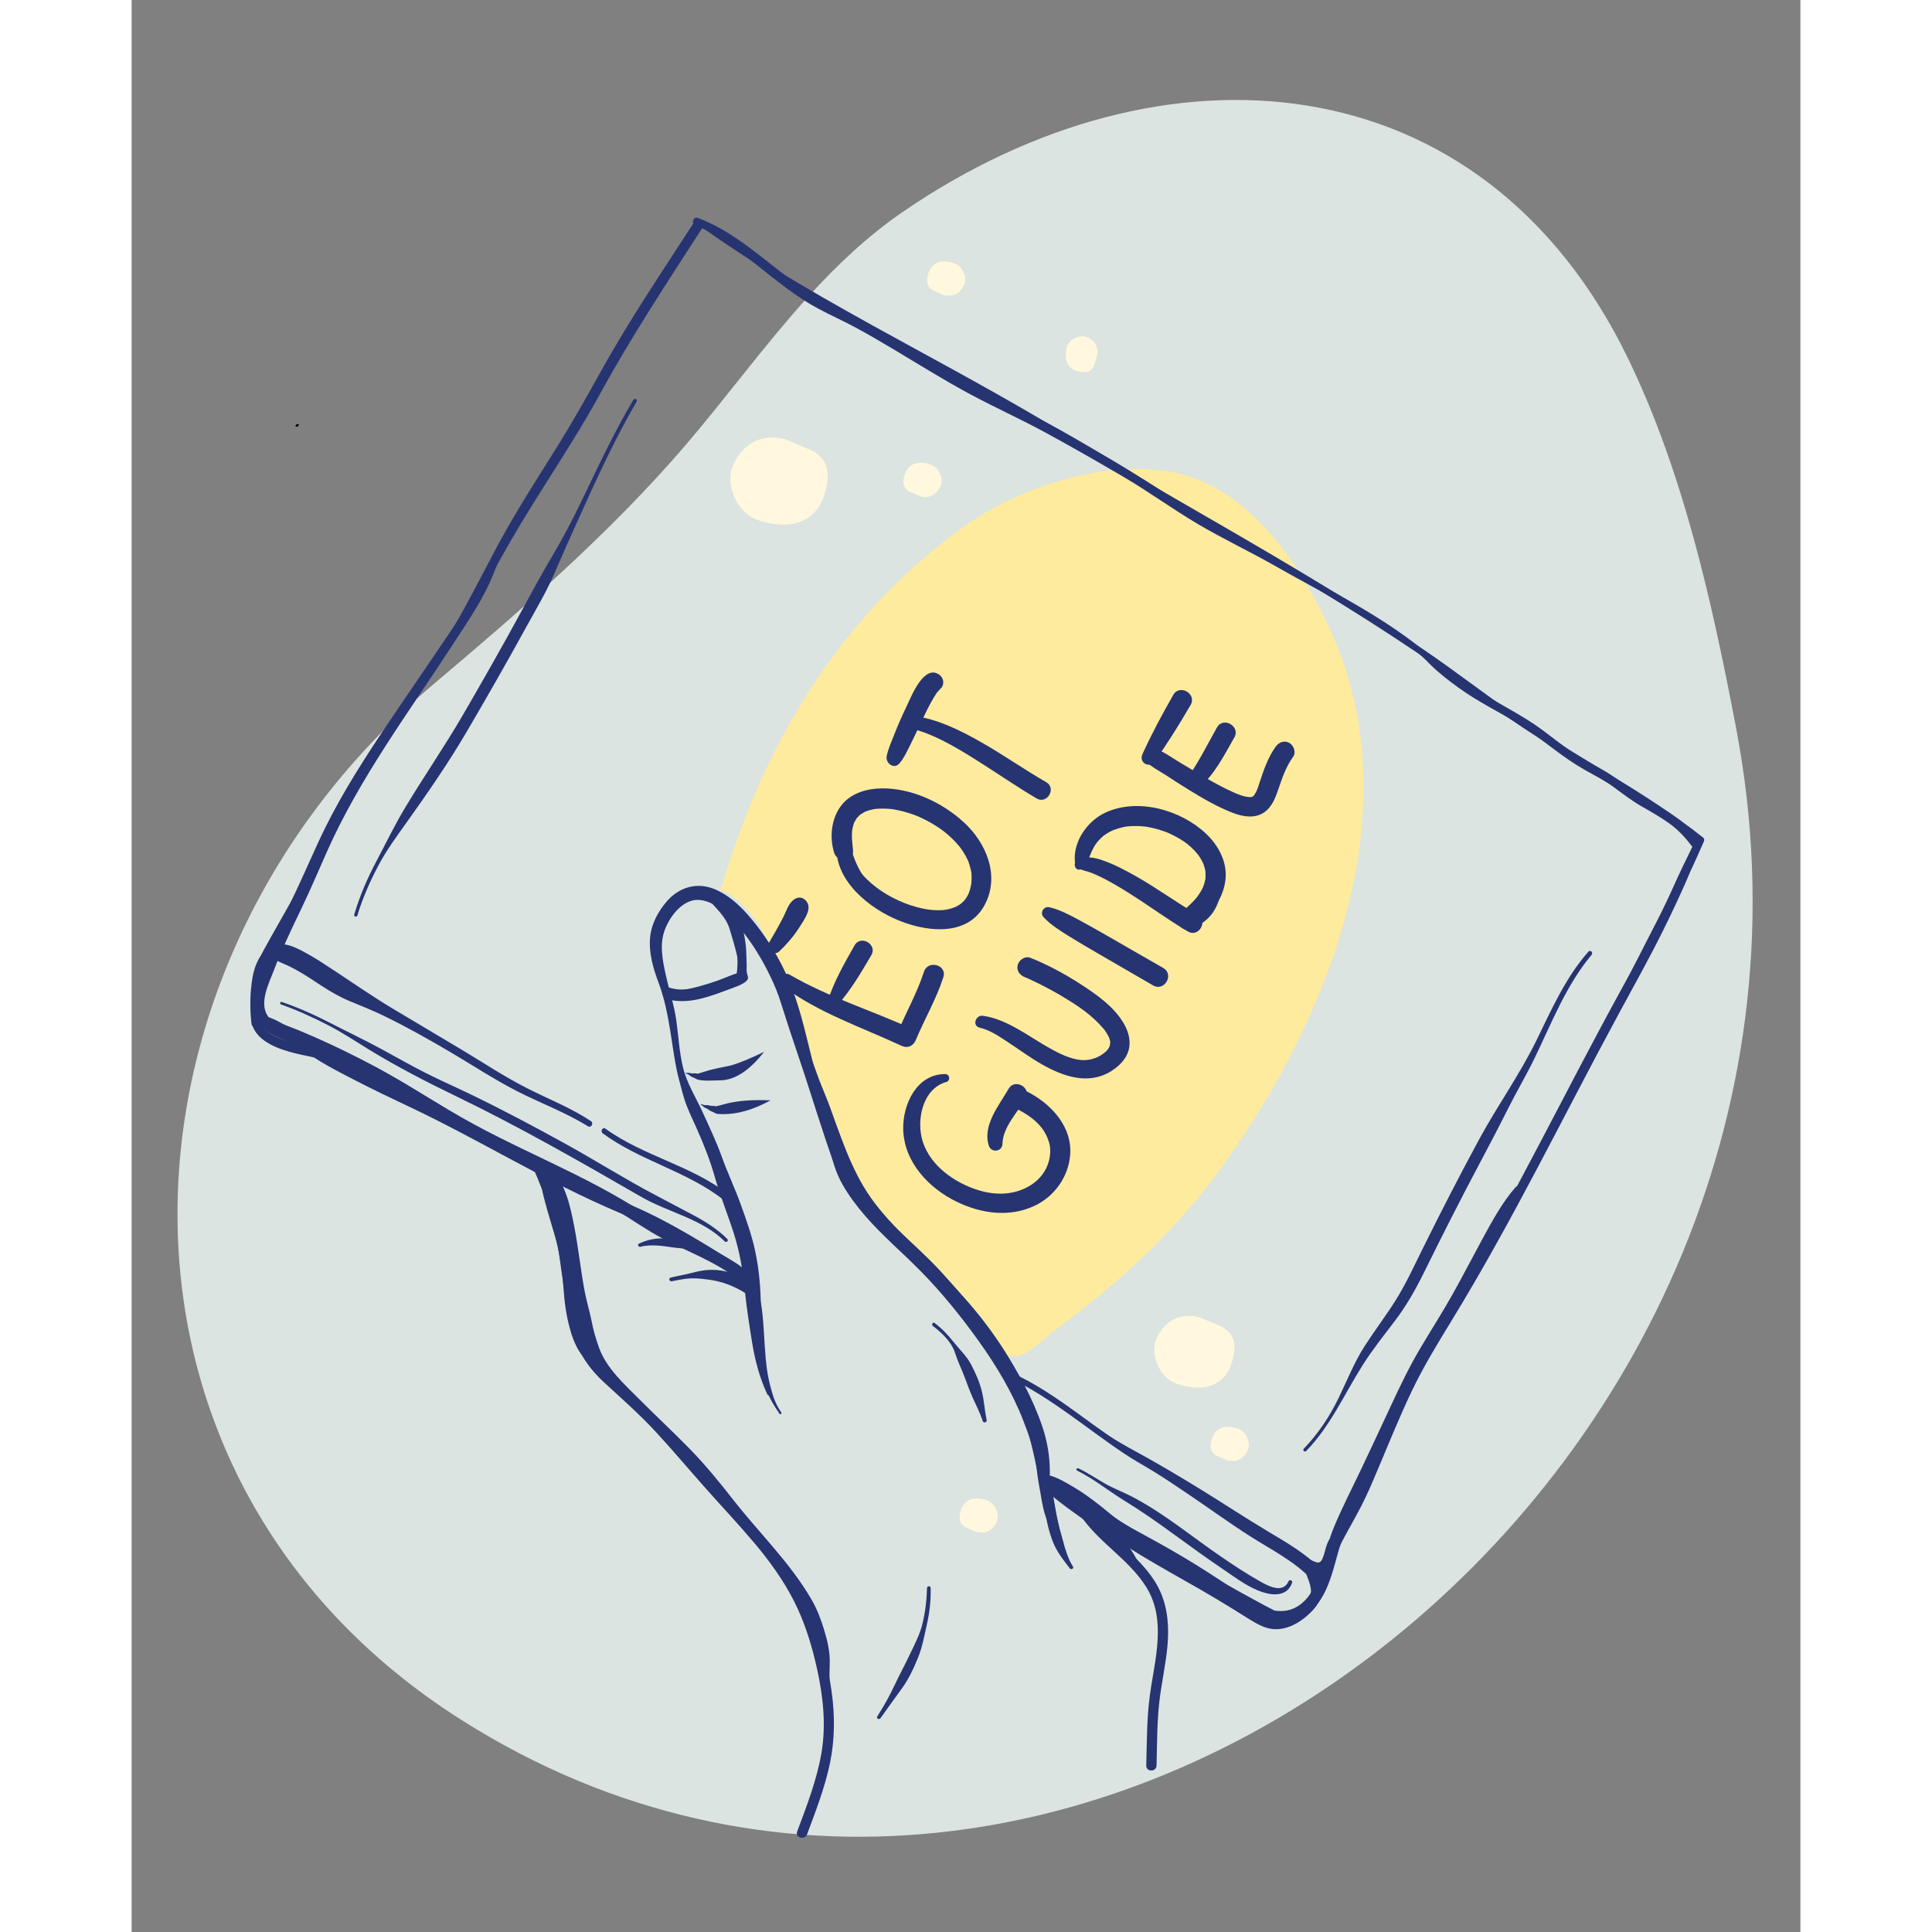 <?xml version="1.0" encoding="UTF-8"?>
<svg xmlns="http://www.w3.org/2000/svg" width="300px" height="300px" viewBox="0 0 1475.73 1708.51">
  <rect x="0" y="0" width="1475.73" height="1708.51" fill="#808080" stroke="none"/>
  <defs>
    <style>
      .cls-1 {
        fill: #ffeb9e;
      }

      .cls-2 {
        fill: #dbe4e0;
      }

      .cls-3 {
        fill: #263472;
      }

      .cls-4 {
        fill: #fff8df;
      }
    </style>
  </defs>
  <path class="cls-2" d="M597.62,263.15c-37.89,41.83-71.35,88.05-108.15,130.94-66,76.91-144.65,145.28-222.04,210.56-297.95,251.33-315.11,701.41,24.44,916.48,537.46,340.42,1253.43-215.93,1126.92-877.81-21.07-110.23-46.27-224.74-95.42-326.22C1194.75,51.56,911.44,29.71,681.96,187.39c-31.66,21.75-58.99,47.78-84.34,75.76Z"/>
  <path class="cls-1" d="M519.97,790.91c37.22-132.54,108.17-248.33,216.59-325.6,51.93-37.01,136.26-63.44,197.8-44.21,58.72,18.34,100.73,80.46,126.35,137.43,71.15,158.2-1.73,339.21-91.81,466.82-43.69,61.88-93.72,107.62-152.46,151.06-8.55,6.33-22.36,21.16-33.08,22.6-18.42,2.49-12.91-2.68-22.85-19.72-14.8-25.36-34.24-41.42-56.39-59.2-53.08-42.64-81.16-107.92-106.14-173.46-21.17-55.54-22.19-133.17-78.14-160.97"/>
  <path class="cls-4" d="M944.09,1164.81c-23.06-5.61-34.03,9.99-38.09,19.85-5.51,13.4,3.31,33.63,17.51,38.74,19.18,6.9,44.88,6.86,50.98-24.45,2.21-11.33.07-20.35-11.08-26.04"/>
  <path class="cls-4" d="M577.73,388.35c-27.99-6.81-41.31,12.13-46.23,24.1-6.68,16.26,4.01,40.82,21.26,47.02,23.29,8.38,54.48,8.32,61.87-29.67,2.68-13.75.08-24.7-13.45-31.61"/>
  <path class="cls-4" d="M854.02,313.58c1.25-10.58-6.3-14.62-10.91-15.89-6.27-1.73-14.81,3.3-16.31,9.91-2.03,8.92-.62,20.37,13.66,21.39,5.17.37,9.07-1.08,11-6.35"/>
  <path class="cls-4" d="M746.81,1354.75c10.91,2.89,16.27-4.42,18.3-9.07,2.75-6.32-1.25-16.02-7.95-18.59-9.05-3.47-21.27-3.69-24.47,11.13-1.16,5.37-.23,9.67,5.02,12.49"/>
  <path class="cls-4" d="M697.09,438.83c10.91,2.89,16.27-4.42,18.3-9.07,2.75-6.32-1.25-16.02-7.95-18.59-9.05-3.47-21.27-3.69-24.47,11.13-1.16,5.37-.23,9.67,5.02,12.49"/>
  <path class="cls-4" d="M968.77,1291.38c10.91,2.89,16.27-4.42,18.3-9.07,2.75-6.32-1.25-16.02-7.95-18.59-9.05-3.47-21.27-3.69-24.47,11.13-1.16,5.37-.23,9.67,5.02,12.49"/>
  <path class="cls-4" d="M717.98,260.85c10.91,2.89,16.27-4.42,18.3-9.07,2.75-6.32-1.25-16.02-7.95-18.59-9.05-3.47-21.27-3.69-24.47,11.13-1.16,5.37-.23,9.67,5.02,12.49"/>
  <path d="M146,377.39c1.57,0,2.83-2.41.8-2.41-1.57,0-2.83,2.41-.8,2.41h0Z"/>
  <path class="cls-3" d="M363.34,1053.88c4.93,21.1,12.31,41.51,17.52,62.54,5.17,20.88,4.41,42.71,9.82,63.52,4.4,16.9,14.59,31.03,27.31,42.73,15.54,14.29,31.27,28.1,45.62,43.64,15.23,16.5,29.67,33.71,44.59,50.48,14.21,15.99,28.9,31.56,42.67,47.93,13.24,15.74,25.37,32.49,34.74,50.85,9.7,19.01,15.97,39.56,20.56,60.34,5.33,24.15,8.06,49.18,3.96,73.74-4.03,24.17-13.05,47.16-21.57,70.02-2.05,5.49,6.74,7.87,8.77,2.42,7.67-20.57,15.7-41.19,20.2-62.74,4.39-21.01,4.47-42.22,1.5-63.43-5.89-42.13-20.3-82.42-45.41-116.92-12.59-17.29-26.94-33.2-41.29-49.03-14.88-16.42-29.46-33.09-44.07-49.76s-29.07-32.37-45.06-47.19c-14.03-13-29.86-24.54-38.7-41.98-10.52-20.75-8.72-45.54-12.85-67.92-4.5-24.35-13.9-47.58-19.52-71.67-1.33-5.7-10.11-3.29-8.77,2.42h0Z"/>
  <path class="cls-3" d="M837.5,1337.72c16.02,25.59,44.17,40.48,59.97,66.09,17.96,29.12,7.23,64.04,2.99,95.39-2.79,20.59-2.6,41.37-3.19,62.1-.17,5.86,8.93,5.85,9.1,0,.53-18.81.34-37.69,2.47-56.41,1.88-16.55,5.68-32.83,7.18-49.43,1.47-16.22.41-32.72-6.25-47.78-6.31-14.27-17.39-25.82-28.64-36.34-12.77-11.94-26.41-23.24-35.78-38.21-3.1-4.95-10.98-.39-7.86,4.59h0Z"/>
  <path class="cls-3" d="M480.52,794.24c-.47.89-1,1.66-1.8,2.27s-1.48.9-2.34,1.16c-1.69.52-2.6,2.32-1.91,3.97s2.66,2.35,4.18,1.41c2.56-1.58,4.32-3.93,5.55-6.66.47-1.05.3-2.29-.77-2.92-.97-.57-2.37-.25-2.92.77h0Z"/>
  <path class="cls-3" d="M565.71,1231.38c-5.32-13.21-7.85-27.02-8.99-41.18-1.13-14.05-.04-27.99-.44-42.01-.41-14.1-1.99-28.4-4.93-42.19-2.97-13.91-7.86-27.41-12.64-40.78-5.08-14.19-11.6-27.81-16.69-41.96-4.89-13.59-11.07-26.66-17.08-39.78-6.03-13.16-14.1-25.75-17.44-39.94s-3.88-27.51-5.85-41.33c-1.96-13.77-6.37-26.74-9.32-40.27-2.85-13.04-5.65-26.6-.86-39.56,4.74-12.81,16.85-28.21,31.35-26.48s26.26,14.37,35,24.76c10.91,12.97,19.79,27.82,27.14,43.05,3.51,7.27,6.55,14.68,8.97,22.38,5.03,16.04,10.3,31.97,15.71,47.88,11.26,33.15,21.05,66.77,33.1,99.65,1.55,4.23,8.3,2.51,6.86-1.89-10.08-30.74-19.58-61.82-27.45-93.21-6.2-24.74-11.57-50.18-21.8-73.66-7.14-16.39-16.46-32.01-27.38-46.16-10.3-13.35-22.82-26.88-38.97-32.97-15.14-5.71-30.51-.6-40.84,11.5-7.63,8.94-13.45,19.64-14.63,31.46-1.37,13.75,2.65,27.52,7.43,40.25,5.19,13.85,7.89,27.66,10.3,42.2,2.47,14.86,4.08,29.88,8.05,44.46,1.85,6.81,3.42,13.8,5.88,20.42,2.67,7.2,6.05,14.15,9.18,21.15,6.32,14.14,12,28.31,16.22,43.22,4.79,16.95,11.51,33.33,16.87,50.1,5.11,16,7.93,32.18,9.61,48.88,1.63,16.19,4.1,32.35,6.74,48.42,2.55,15.53,6.62,30.83,13.28,45.13.94,2.02,4.48.57,3.64-1.53h0Z"/>
  <path class="cls-3" d="M617.18,1014.18c2.45,11.92,5.42,22.64,11.49,33.3,5.7,10.02,12.61,19.19,20.16,27.89,15.33,17.67,33.38,32.81,49.71,49.51,18.57,18.97,35.54,40.02,50.95,61.62,15.45,21.65,29.32,44.81,38.99,69.65,5.46,14.01,10.52,28.06,11.96,43.09.73,7.63,2.21,15.09,3.52,22.65s2.41,14.58,5.29,21.53c1.14,2.74,5.59,1.71,4.58-1.26-2.12-6.26-3.25-12.9-3.29-19.52-.05-7.3,1.5-14.44,1.45-21.72-.08-13.42-2.23-26.31-6.51-39.03-8.53-25.34-21.59-49.16-36.65-71.17-15.52-22.69-33.15-44.12-51.58-64.5-15.61-17.25-33.51-32.22-49.96-48.63-9.22-9.2-18.24-18.76-26.09-29.18-7.84-10.41-15.91-22.93-19.91-35.36-.85-2.62-4.67-1.55-4.11,1.13h0Z"/>
  <path class="cls-3" d="M478.16,881.16c11.26,3.8,21.72,2.55,33.07-.66,5.74-1.63,11.39-3.59,16.99-5.66,5.3-1.96,11.51-3.63,15.7-7.59,1.43-1.36,1.43-3.38.65-5.04-1.21-2.6-.69-6.84-.87-9.66-.26-4.23-.71-8.44-1.31-12.63-1.24-8.73-2.69-18.04-5.78-26.32-5.36-14.38-17.09-29.49-34.37-25.09-3.68.94-3.03,7.33.92,6.81,6.78-.89,12.53.13,17.56,5.07,5.37,5.27,8.32,12.43,10.94,19.34,2.88,7.61,4.6,15.35,5.54,23.43.42,3.56.71,7.13.88,10.71.11,2.48.63,6.12-.7,8.35l3.59-2.06c-5.13-.16-10.15,2.38-14.84,4.16-5.32,2.01-10.69,3.94-16.14,5.58-9.59,2.89-20.99,6.27-31.09,5.8-3.26-.15-3.6,4.5-.74,5.46h0Z"/>
  <path class="cls-3" d="M530.22,810.07c5.02,7.26,5.06,17.59,5.23,26.05s.99,18.5-.74,27.08c1.13-1.13,2.26-2.26,3.39-3.39-19.93,6.08-40.51,20.06-62.15,13.69-6.4-1.88-9.14,8.1-2.75,9.97,11.54,3.38,23.61,1.72,34.95-1.62,11.45-3.38,22.89-8.09,33.69-13.16,1.39-.66,2.56-2.65,2.41-4.19-1.05-10.19.05-20.44-1.41-30.67-1.23-8.61-2.89-19.86-9.85-25.89-1.42-1.23-3.99.39-2.77,2.14h0Z"/>
  <path class="cls-3" d="M449.86,1102.59c8.98-2.55,20.33-.72,29.41.61,4.8.7,10.12.58,14.71,2.21,4.84,1.72,9.56,4.52,13.3,8.03,1.43,1.35,3.59-.8,2.17-2.17-3.79-3.63-8.26-6.2-13.03-8.31-5.31-2.35-10.18-5.47-15.94-6.65-11.13-2.28-21.58-1.4-31.79,3.45-1.6.76-.47,3.3,1.19,2.83h0Z"/>
  <path class="cls-3" d="M542.72,862.66c2.25-6.89.95-14.73-.29-21.7-1.3-7.31-2.84-14.79-4.89-21.93-3.66-12.77-12.63-23.37-23.98-30.16-2.76-1.65-6.91,1.87-4.72,4.72,7.44,9.71,16.58,16.28,20.2,28.57,3.79,12.86,8.11,26.44,8.96,39.86.17,2.7,3.87,3.28,4.73.64h0Z"/>
  <path class="cls-3" d="M703.4,1404.29c-.26,10.55-1.52,21.1-3.98,31.37s-7.4,19.26-11.7,28.37c-4.13,8.76-8.81,17.22-12.9,25.99-4.5,9.63-9.63,18.85-15.4,27.79-1.15,1.78,1.62,3.33,2.81,1.64,6.34-9.05,12.95-17.9,19.35-26.9,5.93-8.34,10.21-17.53,14.01-27.01,3.86-9.64,5.54-19.57,7.81-29.65,2.35-10.42,3.45-20.92,3.21-31.6-.05-2.05-3.14-2.05-3.19,0h0Z"/>
  <path class="cls-3" d="M111.92,905.49c-.3-11.18.57-22.69,2.17-33.74.83-5.7,1.73-11.83,4.12-17.12,1.61-3.58,2.99-5.41,6.68-4.67,3.1.62,6.41-3.48,3.43-5.89-12.78-10.37-19.69,10.53-21.3,19.66-2.38,13.6-2.64,28.07-.96,41.78.44,3.63,5.97,3.88,5.87,0h0Z"/>
  <path class="cls-3" d="M114.99,850.88c13.76-19.45,24.82-41.03,36.15-61.96,11.26-20.79,22.18-41.76,33.32-62.62,22.56-42.22,46.01-84.1,74.53-122.64,14.66-19.82,28.11-40.07,40.43-61.44,12.21-21.18,23.61-42.82,35.85-63.99,25.42-43.96,54.74-85.58,79.11-130.16,27.74-50.73,59.46-98.75,90.81-147.28,3.11-4.81-4.57-9.27-7.66-4.48-27.86,43.12-56.72,85.68-81.71,130.58-12.58,22.59-25.15,45.05-38.8,67.02-13.23,21.29-26.85,42.33-39.53,63.95-24.87,42.4-44.55,87.96-72.7,128.39-13.73,19.72-27.78,39-40.35,59.51-12.53,20.45-24.35,41.31-35.77,62.4-12.68,23.42-24.96,47.06-37.5,70.55-12.65,23.7-26.62,46.7-39.15,70.43-1.05,1.98,1.7,3.53,2.97,1.74h0Z"/>
  <path class="cls-3" d="M500.24,198.01c55.01,39.95,115.04,72.83,174.39,105.78,29.63,16.45,59.35,32.73,88.79,49.52,29.78,16.98,59,34.89,88.48,52.38,58.73,34.83,118.28,68.26,176.87,103.31,58.59,35.05,116.25,71.81,170.86,112.85,52.61,39.55,111.9,68.82,165.35,107.11,7.05,5.05,13.98,10.27,20.76,15.68,2.78,2.22,6.76-1.71,3.95-3.95-51.66-41.13-111.15-70.47-165.4-107.81-28.08-19.32-54.95-40.31-83.21-59.4-28.13-19-56.82-37.17-85.81-54.83-58.55-35.67-118.31-69.29-177.48-103.92-29.62-17.33-58.8-35.4-88.51-52.58-29.61-17.12-59.6-33.58-89.62-49.97-59.69-32.59-119.4-65.33-176.1-102.98-7.18-4.77-14.38-9.5-21.53-14.31-1.94-1.31-3.65,1.77-1.81,3.1h0Z"/>
  <path class="cls-3" d="M1043.69,1398.07c7.3-.31,13.05-3.65,16.31-10.27,1.47-2.99,2.46-6.16,3.51-9.31,1.65-4.95,3.95-9.56,6.34-14.19,5.58-10.79,11.76-21.25,17.35-32.04,5.47-10.56,10.07-21.52,14.69-32.47,9.72-23.04,19.08-46.24,29.81-68.84,10.66-22.46,23.5-43.33,36.44-64.5,53.33-87.22,97.94-179.32,146.55-269.17,13.45-24.86,27.28-49.48,39.82-74.82,6.47-13.08,12.7-26.28,18.66-39.59,5.73-12.8,10.12-26.11,14.88-39.29.95-2.63-3.42-4.53-4.57-1.93-5.02,11.34-10.87,22.26-15.97,33.56-5.21,11.56-10.48,23.08-16.01,34.49-10.99,22.68-22.91,44.82-35.03,66.9-23.88,43.5-46.62,87.62-69.7,131.55-23.41,44.56-47.16,88.97-72.76,132.32-12.57,21.27-26.45,41.83-38.13,63.61-11.17,20.84-20.65,42.52-29.81,64.3-5.35,12.71-10.57,25.48-15.99,38.16-5.3,12.4-11.45,24.22-17.76,36.12-5.42,10.21-11.62,20.73-14.63,31.97-2.42,9.04-3.74,18.22-14.42,20.34-1.75.35-1.36,3.19.42,3.11h0Z"/>
  <path class="cls-3" d="M824.13,1364.7c-5.77-18.54-8.96-37.6-12.34-56.68-3.13-17.71-5.5-35.43-10.94-52.63-9.94-31.38-26.91-60.51-46.9-86.53-22.61-29.44-49.92-54.65-75.85-81.07-11.71-11.93-22.44-24.34-30.98-38.78-7.87-13.31-13.89-27.54-19.33-41.98-3.29-8.73-6.49-17.51-9.59-26.3-3.32-9.4-7.42-18.38-10.9-27.71-6.87-18.4-12.27-37.07-22.42-54.07-1.58-2.64-5.27-.33-4.05,2.37,7.23,15.9,13.14,32.79,18.07,49.54,2.57,8.75,3.8,17.87,6.62,26.51,2.53,7.76,5.44,15.42,8.24,23.09,10.79,29.59,23.18,57.94,44.15,81.88,24.02,27.42,52.04,51.08,75.77,78.83,21.96,25.68,41.41,55.25,53.24,87.04,6.63,17.83,10.65,36.41,14.49,55,4.42,21.4,10.26,42.38,18.33,62.71,1.06,2.66,5.29,1.66,4.4-1.21h0Z"/>
  <path class="cls-3" d="M108.6,903.2c7.04,4.11,14.59,6.98,22.05,10.23,7.66,3.34,15.28,6.78,22.9,10.21,15.31,6.88,30.44,14.19,45.34,21.92,15.19,7.89,30.14,16.23,44.82,25.02,14.07,8.43,27.69,17.58,41.91,25.76,28.85,16.59,59.14,30.43,89,45.06,14.65,7.18,29.21,14.54,43.45,22.51,14.09,7.89,27.26,17.06,41.04,25.42,27.21,16.5,59.92,25.63,83.57,47.6,5.05,4.69,12.65-2.88,7.58-7.58-21.21-19.63-49.2-29.41-74.37-42.69-13.69-7.22-26.18-16.33-39.46-24.24-14.52-8.65-29.48-16.52-44.6-24.06-29.77-14.85-60.17-28.44-89.43-44.31-29.6-16.06-57.42-35.09-87.18-50.92-17.02-9.05-34.34-17.57-51.96-25.39-8.6-3.82-17.25-7.44-26.05-10.76s-17.42-6.82-26.65-8.44c-2.71-.48-4.61,3.11-1.96,4.66h0Z"/>
  <path class="cls-3" d="M811.91,1311.03c51.06,38.12,104.52,72.06,160.04,103.28,7.06,3.97,14.14,7.9,21.23,11.79,6.92,3.8,14.05,8.69,21.59,11.1,4.08,1.3,7.95-4.67,4.37-7.51-5.43-4.32-12.13-7.19-18.22-10.49-6.15-3.33-12.29-6.68-18.41-10.06-13.04-7.21-26.02-14.54-38.91-22.01-27.02-15.65-53.55-32.11-80.25-48.3-16.67-10.11-33.19-20.48-49.59-31-2.04-1.31-3.72,1.8-1.86,3.19h0Z"/>
  <path class="cls-3" d="M350.85,1024.93c11.94,21.9,18.84,45.85,24.23,70.13,2.5,11.24,5.03,22.33,5.99,33.83,1.06,12.71,1.7,25.05,4.43,37.54,2.6,11.9,6.42,25.6,15.11,34.61,2.23,2.31,6.6-.84,4.56-3.52-7.48-9.86-10.4-20.69-11.24-32.94s-.97-25.63-2.16-38.43c-1.07-11.53-3.63-22.72-6.13-34-2.78-12.56-5.88-25.09-10.21-37.22-4.33-12.1-11.17-25.13-22.09-32.5-1.59-1.07-3.33.99-2.5,2.5h0Z"/>
  <g>
    <path class="cls-3" d="M559.33,930.1c-8.83,4.51-21.59,9.77-26.85,11.34-4.1,1.45-13.18,2.73-18.94,4.29-4.33,1.01-8.56,2.59-12.85,3.78-1.7-.37-3.41-.49-5.07-.21-2.08-.43-4.19-1.01-6.17-.14,1.35.3,2.71.8,3.98,1.77,2.59,2.23,4.38,1.97,6.76,3.71,6.51,1.58,13.11.77,19.58.75,15.37.1,28.7-11.32,39.58-25.29Z"/>
    <path class="cls-3" d="M565.01,973.04c-11.53-.44-23.06-.26-34.32,1.88-4.69.8-9.26,2.46-13.91,3.42-1.7-.49-3.38-.3-5.06-.52-1.5-.46-3.02-.71-4.5-.46-1.46-.11-2.93-1.13-4.42-.93,1.07.59,2.46,1.7,3.55,2.83.96.69,2.01.75,2.98,1.43,1.59,1.21,3.2,2.15,4.9,2.7,1.56.9,3.13,1.85,4.76,1.73,16.1,1.05,31.56-4.11,46.02-12.07Z"/>
  </g>
  <path class="cls-3" d="M574.47,1249.02c-2.07-3.1-3.88-6.3-5.35-9.73-1.33-3.1-2.31-6.37-3.24-9.61-1.84-6.37-3.26-12.85-4.13-19.42-1.78-13.52-2.16-27.14-3.2-40.73-.61-7.97-1.5-15.88-3.31-23.68-.29-1.23-1.68-2-2.85-1.6-1.23.43-2.08,1.89-1.87,3.19,2.21,13.91,3.01,27.91,3.9,41.95.86,13.5,2.1,27.5,7.05,40.21,2.86,7.33,7.05,14.26,11.55,20.69.76,1.09,2.07-.35,1.44-1.29h0Z"/>
  <path class="cls-3" d="M811.2,1313.33c-.08,9.42,14.44,13.83,21.25,16.82,13.24,5.83,24.22,15.77,36.2,23.7,14.29,9.45,30.04,16.81,44.88,25.36,15.31,8.82,30.38,18.06,45.1,27.85,16.78,11.16,34.72,20.52,51.27,31.99,5.46,3.78,10.61-5.14,5.2-8.89-13.99-9.69-29.31-17.21-43.43-26.69-13.97-9.38-28.09-18.47-42.56-27.05-14.73-8.73-29.75-16.92-44.79-25.1-13.77-7.5-25.6-17.86-38.92-26.05-4.69-2.88-9.96-4.89-15.08-6.88-2.9-1.13-5.79-2.2-8.59-3.59-1.38-.69-4.37-1.58-5.07-2.95-1.36-2.66-5.44-1.32-5.47,1.48h0Z"/>
  <path class="cls-3" d="M896.38,1364.93c-14.04-11.24-27.17-23.58-41.39-34.62-6.72-5.22-13.57-10.25-20.88-14.6-7.22-4.3-15.51-9.46-23.77-11.33-5.64-1.28-9.42,6.59-4.05,9.6,7.25,4.05,15.13,6.88,22.34,11.11s14.73,9.05,21.86,13.91c14.4,9.82,28.47,20.04,43.01,29.67,2.21,1.47,5-2.03,2.88-3.73h0Z"/>
  <path class="cls-3" d="M893.67,1390.86c-12.23-38.01-49.07-55.25-76.95-80.11-5.25-4.68-13.04,3.05-7.76,7.76,13.57,12.1,28.94,22.16,43.55,32.93,14.41,10.61,31.5,22.85,38.02,40.29.72,1.93,3.78,1.16,3.13-.86h0Z"/>
  <path class="cls-3" d="M832.42,1385.29c-4.31-6.75-6.63-14.83-8.8-22.49-1.95-6.85-3.8-13.68-5.21-20.67-2.93-14.57-4.42-29.75-9.23-43.87-1.01-2.97-5.96-2.7-5.77.78.85,15.48,2.69,31.27,6.02,46.42,1.6,7.28,3.56,14.59,6.75,21.35,3.56,7.53,8.44,13.53,13.47,20.1,1.22,1.59,3.93.17,2.78-1.62h0Z"/>
  <path class="cls-3" d="M708.56,1172.58c6.49,4.88,13.2,11.18,17.23,18.29,2.01,3.55,2.93,7.48,4.39,11.25s3.2,7.55,4.74,11.35c2.92,7.18,5.38,14.57,8.49,21.67,3.15,7.2,6.84,13.97,9.23,21.5.7,2.21,3.95,1.31,3.47-.96-1.73-8.09-2.14-16.38-4.02-24.42-1.94-8.34-5.52-16.63-9.49-24.2-4.07-7.76-9.9-13.09-15.29-19.8s-10.54-12.35-17.22-17.31c-1.57-1.17-3.07,1.46-1.53,2.62h0Z"/>
  <path class="cls-3" d="M477.62,1133.05c5.62-1.03,11.6-2.42,17.32-2.59,5.28-.15,10.72.55,15.95,1.24,11.06,1.45,21.64,5.53,31.09,11.37,6,3.71,11.54-5.8,5.52-9.44-10.86-6.58-22.44-10.88-35.27-10.69-5.58.08-11.05,1.19-16.42,2.61-6.28,1.66-12.76,2.69-19.09,4.25-2.13.52-1.21,3.64.9,3.25h0Z"/>
  <path class="cls-3" d="M109.88,905.09c2.89-.05,6.63,1.85,9.23,3,4.71,2.08,9.17,4.82,13.51,7.57,9.04,5.74,17.69,12.09,26.58,18.06,12.33,8.28,25.75,15.08,38.93,21.86,15.4,7.93,31.02,15.43,46.69,22.81,62.65,29.5,121.57,66.58,185.41,93.59,35.7,15.11,68.65,34.76,101.7,54.88,5.26,3.2,10.02-5,4.81-8.23-29.79-18.49-59.55-37.38-91.74-51.49-32.18-14.11-63.41-29.53-94.37-46.13-31.01-16.62-61.81-33.68-93.63-48.71-30.52-14.41-62.11-28.14-90.71-46.2-10.37-6.55-20.27-13.79-31.01-19.75-6.79-3.77-19.03-11.5-26.58-5.67-1.71,1.32-1.38,4.44,1.19,4.4h0Z"/>
  <path class="cls-3" d="M160.39,924.99c-5.97-5.5-13.02-9.14-20.26-12.68s-15.24-7.19-19.7-13.76c-8.06-11.86,1.23-29.54,5.64-41.15,6.75-17.79,14.92-34.95,23.17-52.08,8.04-16.7,15.34-33.61,22.79-50.57,29.21-66.46,73.36-125.15,112.63-185.78,11.22-17.33,23.14-34.43,31.77-53.26,7.53-16.43,12.56-35.18,23.95-49.5,2-2.52-1.45-6.13-3.6-3.6-10.87,12.75-16.99,28.07-23.68,43.22-7.59,17.2-17.82,32.75-28.25,48.33-21.14,31.56-42.88,62.72-63.97,94.31-20.92,31.33-40.85,63.41-56.46,97.77-8,17.62-15.85,35.26-24.22,52.72-8.36,17.43-16.74,34.9-23.6,52.99-5.53,14.58-14.08,33.52-6.46,48.8,8.72,17.49,31.54,19.78,46.84,28.68,2.72,1.59,5.83-2.22,3.43-4.44h0Z"/>
  <path class="cls-3" d="M123.95,846.49c3.14,2.2,5.88,3.95,9.47,5.37,4.18,1.66,8.23,3.68,12.16,5.86,7.67,4.24,14.94,9.14,22.26,13.95,8.14,5.35,16.23,10.02,25.26,13.75,9.78,4.04,19.56,7.9,29.1,12.51,20.51,9.92,40.34,21.07,59.96,32.63,19.24,11.35,38.1,23.78,57.96,34.03,20.96,10.82,43.28,18.89,63.38,31.37,2.9,1.8,5.46-2.68,2.66-4.55-17.75-11.8-37.63-19.51-56.55-29.12-19.99-10.16-38.84-22.7-58.06-34.21-19.8-11.86-39.66-23.65-59.5-35.45-17.94-10.67-34.95-22.54-52.37-34-8.54-5.62-17.03-11.35-26.04-16.19-8.72-4.68-18.43-9.91-28.35-6.17-4.63,1.75-5.41,7.35-1.34,10.22h0Z"/>
  <path class="cls-3" d="M416.63,1002.24c32.91,24.28,74.45,33.49,106.73,58.73,3.29,2.57,7.96-2.04,4.64-4.64-32.86-25.69-75.32-33.85-108.96-58.21-2.5-1.81-4.85,2.32-2.41,4.12h0Z"/>
  <path class="cls-3" d="M775.23,1217.98c36.95,17.28,68.46,44.64,102.15,67.22,8.84,5.93,18.27,11.03,27.33,16.62,9.86,6.09,19.45,12.63,29.07,19.09,18.53,12.46,36.59,25.69,55.43,37.69,18.07,11.5,38.13,21.49,53.21,36.99,5.47,5.62,14.09-3,8.61-8.61-13.37-13.66-30.55-23.36-46.81-33.11-18.82-11.27-37.16-23.35-55.82-34.89-19.59-12.12-39.41-23.93-59.62-34.98-8.91-4.87-17.87-9.74-26.22-15.54-8.52-5.9-16.87-12.04-25.26-18.12-18.94-13.74-38.1-27.11-59.61-36.57-2.82-1.24-5.32,2.87-2.46,4.2h0Z"/>
  <path class="cls-3" d="M952.84,1404.73c13.72,6.26,24.41,17.2,37.75,24.04s28.17,8.41,41.51,2.76c23.35-9.89,29.09-38.42,35.24-60.26,4.22-14.99,10.93-28.56,17.56-42.62,9.02-19.1,18.08-38.18,27.04-57.31,8.6-18.36,16.48-37.18,26.04-55.07,8.94-16.74,19.26-32.69,28.89-49.03,11.07-18.77,18.38-39.11,28.12-58.51,9.73-19.37,21.56-37.24,32.82-55.7,1.49-2.43-2.08-5.33-4.02-3.1-11.86,13.6-20.74,30.08-29.33,45.87-8.94,16.42-17.49,33.08-26.65,49.37-8.99,15.99-18.92,31.46-28.27,47.23s-17.88,33.36-25.88,50.66c-8.6,18.6-17.35,37.14-26.11,55.66-8.22,17.38-17.24,34.61-24.56,52.39-4.39,10.68-6.85,22.04-10.14,33.08-3.22,10.82-7.04,22.49-15,30.84-24.5,25.7-58.15-7.39-83.85-13.07-1.58-.35-2.82,2.02-1.17,2.78h0Z"/>
  <path class="cls-3" d="M1037.62,1388.55c1.73,5.69,4.67,11.28,5.27,17.26.55,5.43-2.63,9.4-6.29,13.05-5.2,5.19-11.47,10.5-18.68,12.55-5.87,1.67-11.42-.04-16.73-2.69-7.11-3.55-13.67-8.2-20.39-12.41-7.7-4.83-15.5-9.5-23.34-14.11-15.35-9.02-30.84-17.77-46.2-26.78-17.85-10.47-35.15-21.66-52.52-32.88-4.74-3.06-8.62,4.18-4.33,7.4,32.67,24.55,69.85,43.13,104.86,64.03,8.81,5.26,17.52,10.67,26.22,16.12,6.15,3.85,12.66,8.08,19.8,9.85,14.95,3.7,30.04-5.74,39.75-16.54,4.32-4.81,7.43-10.61,6.98-17.23-.51-7.56-5.14-14.65-9.89-20.27-1.77-2.1-5.29.15-4.53,2.64h0Z"/>
  <g>
    <g>
      <path class="cls-3" d="M576.19,872.34c31.61,23.54,69.09,35.94,104.51,52.42,5.61,2.61,10.58.31,12.88-5.24,7.74-18.64,18.07-36.08,24.26-55.37,3.51-10.95-13.7-15.64-17.19-4.74-6.16,19.21-16.39,36.8-23.98,55.45,4.29-1.75,8.59-3.49,12.88-5.24-35.65-16.28-73.32-27.76-107.36-47.54-6.78-3.94-11.99,5.8-6,10.26h0Z"/>
      <path class="cls-3" d="M623.34,889.9c12.38-13.7,21.45-29.33,30.8-45.2,5.62-9.54-9.38-18.29-14.83-8.67-9.07,16.04-18.1,31.74-23.78,49.32-1.42,4.39,4.7,7.99,7.81,4.55h0Z"/>
      <path class="cls-3" d="M572.76,841.3c6.62-6.3,12.67-13.22,17.56-20.97,3.37-5.35,10.08-14.22,7.87-20.67-1.32-3.86-5.52-7.04-9.78-5.55-6.97,2.43-9.09,11.14-12.25,17.21-4.02,7.71-8.33,15.28-12.73,22.78-3.45,5.89,4.46,11.83,9.33,7.2h0Z"/>
      <path class="cls-3" d="M624.07,741.62c-6,32.04,22.87,57.87,49.31,70.18s65.48,17.93,81.13-11.77c13.54-25.69,1.23-54.79-18.69-72.99-19.18-17.53-46.33-30.22-72.68-29.85-12.5.18-25.82,3.85-34.3,13.58-10.04,11.53-12.07,29.34-7.47,43.61,2.78,8.63,17.41,7.71,16.61-2.25-.48-5.99-1.55-11.69-.69-18.7-.27,2.17.27-1.18.42-1.82.26-1.08.62-2.13.93-3.2.69-2.37-.6.72.57-1.37.59-1.06,1.21-2.09,1.83-3.14,1.22-2.07-.93.68.78-.98.69-.67,1.39-1.36,2.05-2.06,1.61-1.68-1,.43.93-.76,1-.62,1.97-1.27,3.01-1.82.53-.28,1.07-.52,1.6-.79,1.79-.91-1.41.5-.18.08,1.07-.37,2.13-.76,3.22-1.08,1.02-.29,2.04-.54,3.08-.75.42-.09.85-.15,1.27-.24,2.55-.55-.7,0,.89-.15,4.95-.47,9.85-.36,14.79.19,2.49.28-1.89-.32.6.09.5.08,1,.16,1.5.25,1.26.22,2.52.47,3.77.74,2.83.61,5.62,1.36,8.38,2.22,6.61,2.06,9.57,3.31,15.29,6.22,5.18,2.64,10.16,5.67,14.87,9.09,3.15,2.29,8.11,6.59,11.93,10.71.99,1.07,1.93,2.17,2.87,3.28.34.4.67.81.99,1.22-1.17-1.48.4.55.52.71,1.63,2.3,3.16,4.64,4.51,7.12.6,1.1,1.15,2.23,1.69,3.37,1.04,2.17-.39-1.05.16.31.23.57.46,1.15.67,1.74.93,2.56,1.59,5.17,2.15,7.83.52,2.46.13-.46.29,2.08.08,1.24.16,2.48.17,3.72,0,1.39-.08,2.76-.18,4.15-.04.46-.28,2.16,0,.35-.13.9-.3,1.8-.49,2.69-.31,1.47-.68,2.92-1.13,4.36-.51,1.63-.75,2.21-1.04,2.81-.6,1.24-1.3,2.41-2.01,3.59-.27.45-.59.89-.9,1.32,1-1.36-.92,1.03-1.15,1.27-3.23,3.42-6.83,5.38-11.41,6.67-5.6,1.59-10.07,1.78-16.8,1.25-5.5-.43-12.51-2.04-18.75-4.12-14.27-4.75-28.21-12.59-39.1-23.34-8.99-8.87-17.26-21.03-16.07-34.29.5-5.52-8.7-6.8-9.73-1.32h0Z"/>
      <path class="cls-3" d="M678.84,675.26c4.03-4.57,6.82-10.72,9.54-16.12,3.62-7.21,6.99-14.53,10.43-21.83,3.19-6.77,6.46-13.54,10.27-19.98.69-1.17,1.4-2.33,2.15-3.46.4-.59.8-1.18,1.22-1.76,1.28-1.79-1.21,1.31.13-.13.54-.58,1.12-1.16,1.64-1.76,3.17-3.72.55-.72-.26-.25,5.36-3.05,4.75-10.33,0-13.51-13.45-9.03-24.59,19.71-28.46,27.8-4,8.38-7.83,16.88-11.17,25.54-2.34,6.07-5.38,12.57-6.62,18.98-1.16,5.99,6.37,11.86,11.12,6.47h0Z"/>
      <path class="cls-3" d="M688.18,643.9c20.47,4.85,39.45,16.16,57.13,27.17,18.45,11.5,36.29,24.01,55.03,35.03,9.29,5.46,17.77-9.08,8.44-14.43-19.34-11.09-37.6-23.97-56.97-35.02s-38.81-20.69-60.62-23.67c-6.98-.95-10.32,9.19-3.01,10.92h0Z"/>
      <path class="cls-3" d="M719.51,949.83c-25.21-.13-37.83,26.93-37.16,49.17.86,28.84,22.73,51.88,47.56,63.86,21.58,10.41,46.44,13.9,68.67,3.41,17.38-8.2,29.66-25.27,31.36-44.42,2.28-25.81-17.33-46.36-38.94-57.01-10.26-5.05-19.3,10.32-9,15.4,8.66,4.27,17.01,9.64,22.98,17.39,3.91,5.07,6.9,12.45,7.26,17.55.94,13.01-5.22,24.94-16.18,32.26-13.78,9.19-30.67,10.12-46.93,5.16-20.88-6.37-42.4-21.22-49.43-42.8-6.04-18.54-.57-46.96,20.77-52.98,3.85-1.09,3.1-6.96-.95-6.98h0Z"/>
      <path class="cls-3" d="M770.09,1011.57c.34-14.77,13.25-27.83,20.46-39.88,5.77-9.64-9.45-18.52-15.04-8.79-8.35,14.51-23.29,32.33-17.44,50.3,2.12,6.5,11.86,5.43,12.02-1.63h0Z"/>
      <path class="cls-3" d="M750.06,908.84c9.12,2.04,17.51,7.91,25.2,12.97,9.81,6.45,19.28,13.46,29.49,19.28,18.99,10.84,41.5,18.78,61.64,6.04,6.96-4.4,13.26-10.59,15.37-18.8,1.94-7.5,0-15.19-3.59-21.86-8.25-15.31-24.1-26.5-38.33-35.74-14.24-9.24-29.43-17.53-45.23-23.79-4.48-1.77-9.79,1.94-10.97,6.23-1.39,5.06,1.73,9.2,6.23,10.97.64.25,3.67,1.55.99.39,1.09.47,2.17.95,3.25,1.43,2.88,1.3,5.72,2.67,8.55,4.08,6.83,3.41,13.55,7.06,20.11,10.97,13.8,8.22,26.49,16.57,36.86,28.88,1.74,2.06-.9-1.31.65.81.47.63.92,1.28,1.35,1.93.83,1.25,1.54,2.55,2.26,3.87.17.32,1.03,2.48.28.51.24.63.47,1.27.66,1.92s.32,1.27.48,1.91c.34,1.33.2-1.49.07.87-.04.68-.52,3.74.02,1.46-.15.62-.26,1.24-.47,1.84-.72,2.03.91-1.58-.12.38-1.62,3.06-2.19,3.81-5.56,6.38-5.23,3.98-12.87,6.44-20.23,5.59-9.51-1.09-18.59-5.67-26.84-10.24-18.66-10.31-37.57-25.75-59.21-28.81-6.74-.96-9.94,8.95-2.9,10.53h0Z"/>
      <path class="cls-3" d="M806.54,811.16c6.55,7.01,15.32,12.39,23.43,17.39s15.8,9.51,23.78,14.15c16.52,9.6,33.04,19.19,49.59,28.74,9.96,5.75,18.94-9.65,9-15.4-16.55-9.55-33.11-19.07-49.69-28.57-8.01-4.59-16.02-9.14-24.15-13.52-8.41-4.53-17.46-9.46-26.82-11.63-5.16-1.2-8.79,4.92-5.14,8.83h0Z"/>
      <path class="cls-3" d="M838.05,769.02c2.25-.28,1.11-.17,2.91.44,1.38.47,2.78.8,4.18,1.2,3.84,1.12,6.93,2.53,10.61,4.27,9.78,4.63,19.11,10.35,28.24,16.13,16.83,10.66,32.95,22.59,50.12,32.69,9.52,5.6,18.2-9.29,8.64-14.78-18.49-10.63-35.68-23.36-54.25-33.89-9.8-5.56-19.94-10.97-30.66-14.57-7.58-2.54-16.14-4.06-22.68,1.52-2.54,2.17-.61,7.42,2.89,6.98h0Z"/>
      <path class="cls-3" d="M844.56,763.89c2.75-6.63,4.7-13.12,9.15-18.97-.54.71,1.5-1.73,2.03-2.29,1.12-1.2,2.32-2.3,3.57-3.37,1.07-.91-.8.49.81-.62.57-.39,1.13-.77,1.71-1.15,1.35-.87,2.73-1.68,4.16-2.4.61-.31,1.24-.6,1.86-.89.89-.41-.37.15-.46.18.42-.17.85-.35,1.29-.5,1.53-.54,3.06-1.09,4.62-1.54,1.36-.39,2.73-.72,4.11-1,.82-.17,1.64-.3,2.46-.44,1.01-.17-.45.04-.53.06.48-.06.95-.12,1.43-.17,3.3-.29,6.58-.42,9.89-.28,1.62.07,3.23.21,4.85.36.68.06,2.24.29.66.06,1,.14,2,.31,2.99.49,3.26.59,6.48,1.38,9.65,2.34,1.59.48,3.17,1.01,4.73,1.58.84.31,1.67.63,2.51.96,1.37.54-.78-.38,1.05.44,3.11,1.4,6.15,2.92,9.09,4.65,1.39.82,2.75,1.68,4.09,2.58.61.41,1.21.84,1.81,1.26.3.21.59.43.89.65,1.36.99-.6-.5.22.16,2.4,1.92,4.69,3.98,6.81,6.22,1.02,1.08,2,2.21,2.94,3.37,1.08,1.32-.72-1.04.25.35.51.73,1.02,1.46,1.5,2.21.77,1.2,1.48,2.43,2.13,3.7.3.58.57,1.16.85,1.75.43.91-.25-.62-.26-.65.2.5.4.99.57,1.5.44,1.31.86,2.62,1.18,3.97.14.62.24,1.25.38,1.87.34,1.46-.02-1.61.06.47.06,1.62.15,3.2.09,4.82-.03.89-.34,2.91-.02.91-.12.78-.26,1.55-.43,2.31-.38,1.71-.91,3.37-1.49,5.01-.05.15-.5,1.28-.09.28.47-1.15-.35.75-.46.97-.41.8-.8,1.6-1.24,2.38-.99,1.77-2.1,3.48-3.28,5.12-.6.83-.17.3-1.3,1.63-.7.81-1.4,1.62-2.13,2.4-3.63,3.91-7.75,7.34-11.79,10.82-7.4,6.38,2.28,18.94,10.46,13.56,15.29-10.05,28.37-26.22,29.56-45.07.93-14.81-6.88-28.83-17.38-38.73-22.15-20.9-60.01-31.84-88.68-18.75-16.14,7.37-29.17,25.71-27.23,44.04.64,6.09,8.07,6.97,10.38,1.4h0Z"/>
      <path class="cls-3" d="M896.13,672.27c4.59,5.56,12.44,9.26,18.42,13.18,6.44,4.22,12.91,8.39,19.46,12.43,12.75,7.88,25.9,15.61,39.92,21,8.6,3.3,19,5.15,27.19-.21,7.09-4.64,10.22-12.76,12.85-20.43,3.51-10.24,6.75-20.1,13.17-28.98,2.82-3.9.67-9.93-3.2-12.2-4.48-2.62-9.39-.73-12.2,3.2-6.88,9.64-10.63,20.74-14.3,31.88-1.62,4.91-2.04,6.84-4.56,10.8-.58.82-.56.82.05,0-.31.36-.63.7-.97,1.03-1.42,1.15,1.25-.72-.44.34-.86.44-.81.45.15.04-.46.17-.93.31-1.41.43-1.42.22.77.13-1.35.11-4.92-.06-10.88-2.51-15.97-4.86-8.01-3.69-15.75-7.91-23.4-12.31-7.74-4.45-15.3-9.2-22.99-13.73-7.31-4.31-15.77-10.98-24.21-12.44-6.44-1.11-10.41,5.63-6.23,10.7h0Z"/>
      <path class="cls-3" d="M942.84,697.27c14.73-11.51,23.05-29.21,32.28-45.02,5.77-9.87-9.7-18.89-15.31-8.95-8.77,15.55-16.64,31.63-27.11,46.15-1.88,2.6-.67,6.52,1.66,8.32,2.74,2.12,5.89,1.51,8.47-.5h0Z"/>
      <path class="cls-3" d="M904.65,673.34c11.58-16.14,21.81-32.74,31.83-49.9,5.76-9.87-9.65-18.86-15.31-8.95-9.86,17.26-19.11,34.43-27.31,52.54-3.32,7.33,6.07,12.89,10.79,6.31h0Z"/>
    </g>
    <path class="cls-3" d="M939.28,820.05c16.33-6.24,24.37-21.52,24.13-38.58-.22-15.22-6.58-34.95-19.87-43.73-2.59-1.71-6.41,1.82-4.44,4.44,8.64,11.44,15.4,22.9,16.18,37.63s-5.15,27.56-18.67,33.92c-3.5,1.65-1.01,7.72,2.66,6.32h0Z"/>
    <path class="cls-3" d="M633.82,715.3c-5.44,14.42-5.9,29.45-1.68,44.27,3.96,13.89,12.72,28.56,24.71,36.88,3.14,2.18,6.13-2.43,3.87-5.02-4.48-5.14-9.27-9.9-13.06-15.59-3.88-5.82-7.01-12.17-9.34-18.76-4.61-13.01-5.24-27.63-1.27-40.9.63-2.1-2.48-2.87-3.23-.89h0Z"/>
  </g>
  <path class="cls-3" d="M105.71,899.27c.48,4.34.68,7.7,2.92,11.64,1.83,3.21,4.39,5.95,7.27,8.23,6.82,5.39,15.15,8.48,23.42,10.9,15.9,4.65,34.65,5.76,48.71,15.19,2.94,1.98,6.11-2.38,3.72-4.82-10.96-11.16-29.33-13.25-43.8-16.9-7.88-1.99-15.97-4.2-23.07-8.28-6.1-3.52-12.37-9.62-14.38-16.61-.73-2.54-5.11-2.18-4.8.65h0Z"/>
  <path class="cls-3" d="M1038.66,1283.18c21.49-22.03,33.87-50.53,50.17-76.26,8.57-13.53,18.54-25.92,28.2-38.67,10.22-13.49,18.24-27.52,25.7-42.67,16.07-32.62,32.49-65.07,49.56-97.17,8.45-15.89,16.8-31.79,24.85-47.89,7.47-14.93,16-29.29,23.31-44.3,15.28-31.4,27.96-64.8,50.65-91.86,1.62-1.93-1.1-4.73-2.8-2.8-20.29,22.94-32.68,51.29-46,78.52-14.9,30.46-34.68,57.95-50.78,87.72-17.28,31.95-33.9,64.26-50,96.82-7.68,15.54-14.85,31.26-24.14,45.93-8.54,13.48-18.2,26.21-26.84,39.62-9.38,14.56-15.62,30.56-23.15,46.07-7.95,16.39-18.14,31.76-30.81,44.88-1.3,1.35.75,3.41,2.06,2.06h0Z"/>
  <path class="cls-3" d="M199.63,809.56c4.58-15.11,10.92-29.58,18.25-43.55,7.36-14.04,16.63-26.53,25.8-39.4,18.36-25.76,36.35-51.75,52.36-79.05,18.05-30.78,35.79-61.75,52.92-93.05,8.23-15.05,17.36-30.09,24.17-45.84,7.11-16.46,14.42-32.81,21.79-49.15,15.91-35.24,32.1-70.86,51.65-104.26,1.1-1.87-1.8-3.56-2.9-1.7-17.68,29.91-32.21,61.41-47.33,92.64-7.63,15.76-15.86,31.19-24.77,46.27-9.06,15.33-17.52,30.86-26.01,46.53-17.02,31.38-34.68,62.41-52.62,93.28-16.21,27.9-34.52,54.4-51.13,82.04-9.16,15.24-16.89,31.29-25.19,46.99-8.03,15.2-14.95,30.97-19.77,47.5-.52,1.79,2.25,2.54,2.78.77h0Z"/>
  <path class="cls-3" d="M365.45,1035.09c1.54,17.12,6.59,33.88,9.29,50.87,2.72,17.09,4.59,34.31,7.39,51.38,1.36,8.3,2.94,16.58,5.01,24.74,2.16,8.52,5.6,16.11,9.86,23.78,8.71,15.68,19.8,29.45,32.19,42.37,27.97,29.18,59.1,55.43,84.62,86.91,11.99,14.79,23.92,29.51,36.19,44.07,12.26,14.55,25.05,29.13,34.67,45.63,5.3,9.08,9.71,18.66,13.4,28.5,3.95,10.52,6.32,21.49,9.51,32.24,1.67,5.64,4.04,11.29,5.22,17.04s1.99,11.19,2.55,16.83c1.17,11.91,1.59,23.8,1.65,35.76,0,.53,1,.21,1-.27.06-21.23-1.41-42.56-.63-63.73.37-9.92-1.97-19.93-4.81-29.35-2.85-9.46-6.33-18.76-11.29-27.32-18.83-32.52-46.02-58.55-69.01-87.94-12.38-15.83-24.85-31.16-38.92-45.56-14.47-14.81-29.65-28.88-44.26-43.55-13.05-13.1-28.84-27.19-35.47-44.96-3.09-8.27-5.3-16.38-7.01-25.02-1.63-8.21-4.13-16.22-5.73-24.45-3.73-19.15-5.61-38.6-9.32-57.76-3.55-18.34-7.72-38.88-21.41-52.53-1.45-1.45-4.87.31-4.69,2.29h0Z"/>
  <path class="cls-3" d="M1035.63,1379.5c4.46,2.13,7.19,6.88,12.19,8.19,3.56.93,7.15-.34,9.45-3.13,2.51-3.06,3.73-7.23,5-10.9,1.25-3.59,3.8-7.73,4.36-11.42.42-2.77-1.98-4.72-4.58-3.52-4.96,2.29-6.24,12.43-7.96,17-1.22,3.24-2.3,7.14-6.56,5.79-3.71-1.18-7.02-3.4-10.82-4.54-1.48-.45-2.52,1.86-1.07,2.55h0Z"/>
  <path class="cls-3" d="M1386.53,741.78c-15.7,30.11-31.21,60.32-46.77,90.5-7.6,14.73-14.96,29.51-22.05,44.49-7.42,15.69-16.22,30.54-24.54,45.74-1.26,2.31,1.99,4.12,3.48,2.03,10.04-14.14,17.88-29.62,26.01-44.88,7.78-14.59,15.53-29.17,23.1-43.87,15.55-30.24,31.23-60.47,44.64-91.74,1.1-2.57-2.5-4.88-3.87-2.26h0Z"/>
  <path class="cls-3" d="M498.01,198.75c40.93,17.9,70.33,53.48,109.44,74.33,10.87,5.79,22.13,10.79,32.97,16.66,11.19,6.06,22.19,12.48,33.12,19,21.83,13.03,43.39,26.52,65.74,38.65,22.95,12.45,46.8,23.1,69.73,35.62,23.06,12.59,45.85,25.6,68.49,38.92,22.3,13.12,43.21,28.38,65.47,41.53,22.51,13.29,46.24,24.43,68.93,37.4,47.59,27.2,98.58,50.71,139.2,88.28,2.3,2.13,5.76-1.31,3.45-3.45-36.18-33.46-80.5-55.52-122.84-79.93-22.43-12.93-45.21-25.11-67.84-37.7-22.58-12.55-43.24-27.86-65-41.69-22.16-14.08-45.02-27.28-67.73-40.45-23.1-13.4-46.97-25.1-70.87-36.97-45.83-22.76-87.49-52.95-133.38-75.6-11.79-5.82-23.25-11.58-34.13-19.03-10.21-6.99-19.9-14.71-29.62-22.37-19.49-15.37-39.11-30.54-62.59-39.28-3.49-1.3-6.01,4.56-2.56,6.07h0Z"/>
  <path class="cls-3" d="M1131.19,570.95c8.3,7,15.29,15.44,23.54,22.56s16.34,13.18,25.02,19.03c17.43,11.75,36.64,20.55,53.97,32.36,17.12,11.66,32.62,25.33,50.7,35.57,9.03,5.11,18.31,9.75,26.68,15.93,7.85,5.8,15.42,11.6,23.89,16.49,8.37,4.83,16.84,9.56,24.71,15.19,8.35,5.98,14.65,13.09,20.86,21.17,1.92,2.5,7.03,1.24,5.68-2.39-5.84-15.72-22.82-26.12-36.52-34.33-7.64-4.58-15.61-8.69-22.87-13.88-8.71-6.22-16.87-12.74-26.25-17.98s-18.92-10.29-27.82-16.4c-8.65-5.94-16.85-12.5-25.27-18.75-17.09-12.69-36.16-21.83-54.17-33.06-10.62-6.62-20.85-13.82-30.62-21.66-9.72-7.8-20.07-14.42-30.09-21.75-1.11-.81-2.52,1.02-1.47,1.91h0Z"/>
  <path class="cls-3" d="M836.08,1300.46c14.81,7.35,27.85,18.03,41.92,26.65,15.35,9.4,29.8,19.61,44.35,30.2,14.3,10.42,28.64,20.8,43.3,30.72,11.09,7.5,22.35,16.18,35.27,20.18,10.07,3.12,21.43,2.85,25.36-8.67.61-1.8-2.33-3.09-3.11-1.31-4.85,11.05-17.2,4.74-24.82.49-12-6.68-23.45-14.31-34.8-22.05-26.33-17.96-51.45-39.1-79.91-53.68-7.72-3.95-15.99-6.98-23.48-11.34-7.64-4.44-14.92-9.35-22.92-13.17-1.32-.63-2.48,1.32-1.15,1.97h0Z"/>
  <path class="cls-3" d="M132.1,888.25c14.33,5.07,28.14,11.4,41.66,18.34,12.82,6.58,24.76,14.63,37.05,22.13,24.89,15.18,50.57,28.37,76.8,41.04,55.76,26.94,109.41,57.72,163.02,88.64,24.35,14.04,53.36,19.14,73.97,39.46,1.42,1.4,3.6-.78,2.19-2.19-8.5-8.52-18.95-15.18-29.53-20.82-11.3-6.03-22.63-11.99-33.97-17.95-26.59-13.98-52.12-30.14-78.41-44.7s-55.18-29.94-83.42-43.65c-13.86-6.73-27.99-12.9-41.74-19.86-12.88-6.52-25.41-13.67-38.08-20.57-14.8-8.06-29.98-15.27-44.96-22.98s-28.82-13.9-43.95-19.12c-1.41-.49-2.01,1.73-.61,2.23h0Z"/>
</svg>